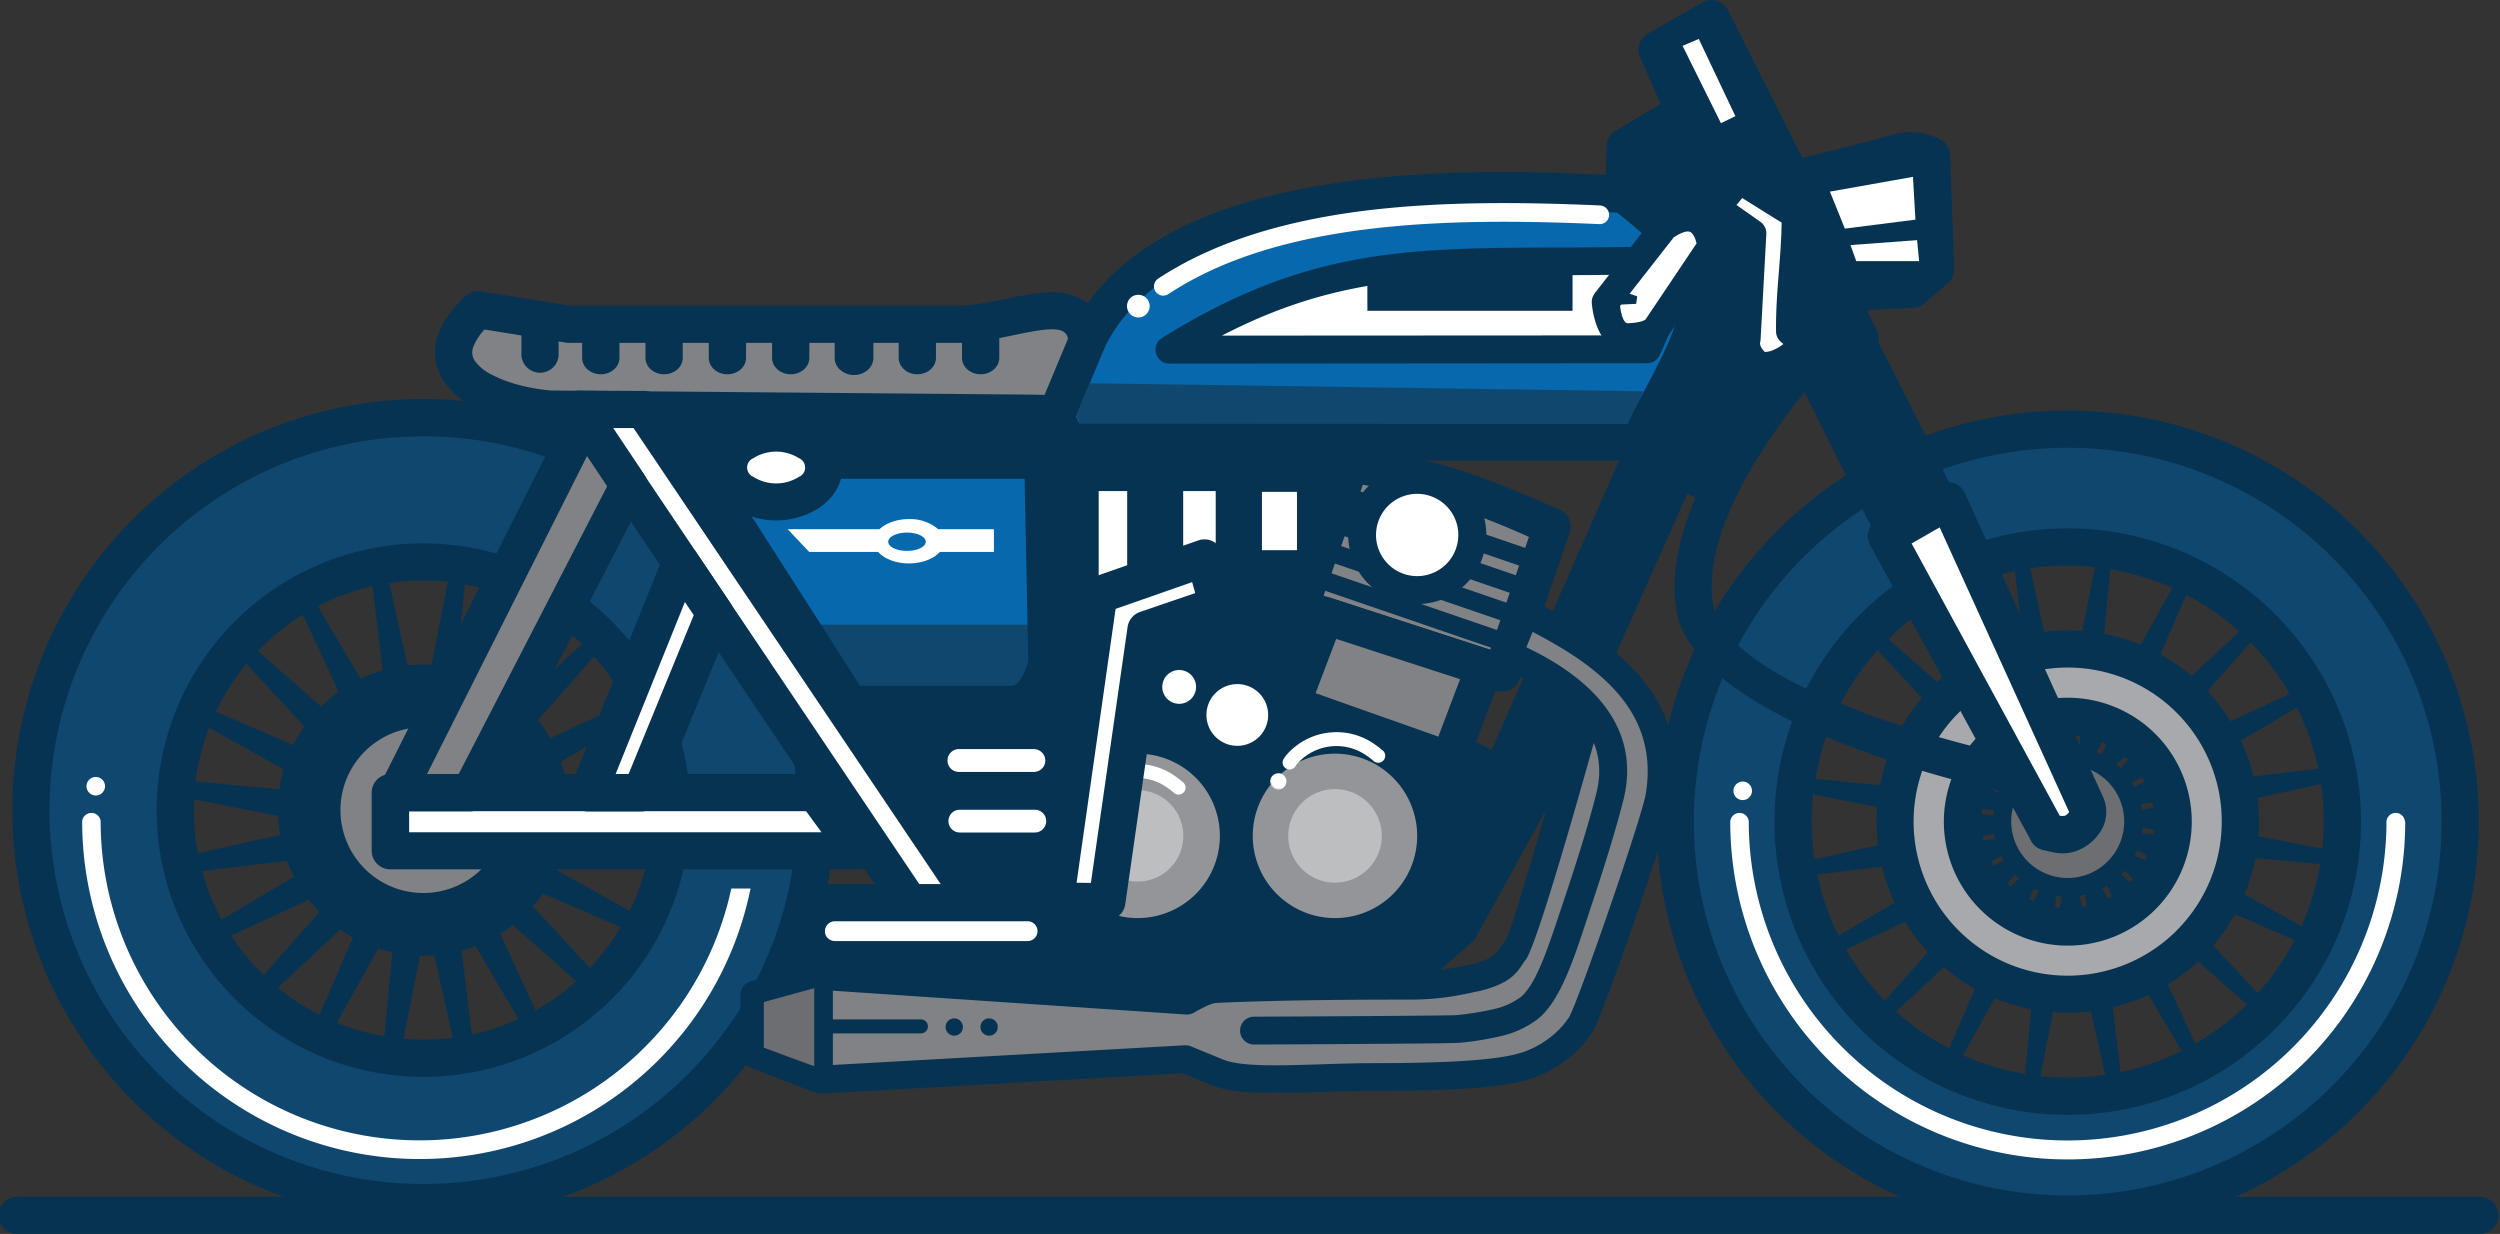 <svg id="Layer_1" data-name="Layer 1" xmlns="http://www.w3.org/2000/svg" viewBox="0 0 739.61 365.06"><rect x="0" y="0" width="739.61" height="365.06" fill="#333333" stroke="none"/><defs><style>.cls-1,.cls-2{fill:#073352;}.cls-1,.cls-10,.cls-11,.cls-12,.cls-3,.cls-4,.cls-5,.cls-6,.cls-8,.cls-9{fill-rule:evenodd;}.cls-3{fill:#10476e;}.cls-4{fill:#6d6e71;}.cls-5{fill:#a7a9ac;}.cls-6,.cls-7{fill:#fff;}.cls-8{fill:#fffcd5;}.cls-9{fill:#0768ad;}.cls-10{fill:#808285;}.cls-11{fill:#939598;}.cls-12{fill:#bcbec0;}</style></defs><title>48</title><path class="cls-1" d="M660.47,758.29l.26-14.07,17.52-10.46-8-18.25,16-9.24,24,47.59s25.6-6.24,31.2-7.94a13.11,13.11,0,0,1,10,1l1.22,33.57-6.95,5.95-7.77.25-14,.85,6.39,13.39-3.47,5.83s-5.79-1.41-7.95-.39-16.61-2.53-16.61-2.53l-74-17.27,32.09-28.25Z" transform="translate(-179.96 -700.78)"/><path class="cls-2" d="M655,755.75l.22-11.62a5.51,5.51,0,0,1,2.67-4.63h0l13.34-8-6.07-13.8a5.5,5.5,0,0,1,2.67-7.19l15.69-9a5.5,5.5,0,0,1,7.5,2c.05.08.09.17.14.26h0l22,43.68c7.55-1.85,22.85-5.65,26.66-6.81a19,19,0,0,1,14.44,1.54,5.48,5.48,0,0,1,2.63,4.73l1.21,33.33a5.5,5.5,0,0,1-1.92,4.38h0l-7,6a5.42,5.42,0,0,1-3.6,1.32l-7.41.24h0l-5.83.36,2.88,6a5.52,5.52,0,0,1-.4,5.43l-3.31,5.57a5.51,5.51,0,0,1-6,2.56h0a28.38,28.38,0,0,0-4.33-.77c-3.92,1.87-19.55-2-20.23-2.16v0l-74-17.27a5.51,5.51,0,0,1-2.39-9.5h0L655,755.75Zm11.15-8.38L666,758a5.45,5.45,0,0,1-1.86,4.46l-24.05,21.18,63.52,14.83v0h0s12.65,3,13,2.9c2-1,5.07-1,7.51-.69l0-.06L719,789.88h0a5.35,5.35,0,0,1-.53-2,5.5,5.5,0,0,1,5.17-5.82l14-.85h.15l5.83-.19,3.47-3-1-27.14a7.8,7.8,0,0,0-3,.32c-6.07,1.84-31.4,8-31.47,8a5.51,5.51,0,0,1-6.23-2.86L684,713.93l-6.73,3.88,6,13.73h0a5.5,5.5,0,0,1-2.21,6.94l-14.9,8.89Z" transform="translate(-179.96 -700.78)"/><path class="cls-2" d="M304.27,914.35l10-50.59a2.07,2.07,0,0,1,4.07.73l-4.86,51,25.11-45a2.06,2.06,0,0,1,3.65,1.91l-20.4,47,37.8-35.08a2.07,2.07,0,0,1,2.88,3l-33.92,38.42L375.35,904a2.06,2.06,0,0,1,1.91,3.65h0L333,933.76l51.19-6.16a2.07,2.07,0,0,1,.54,4.1l-50,11.13,50.59,10a2.06,2.06,0,0,1-.72,4.06l-51-4.86,45,25.11a2.06,2.06,0,0,1-1.91,3.65l-47-20.39,35.09,37.8a2.07,2.07,0,0,1-3,2.88l-38.42-33.93,21.68,46.79a2.06,2.06,0,0,1-3.65,1.92h0l-26.1-44.22,6.16,51.19a2.07,2.07,0,0,1-4.1.53l-11.13-50-10,50.6a2.07,2.07,0,0,1-4.07-.73l4.87-51-25.12,45a2.06,2.06,0,0,1-3.65-1.91l20.4-47L251,1003.39a2.07,2.07,0,0,1-2.88-3L282,962l-46.79,21.68a2.06,2.06,0,0,1-1.92-3.65h0l44.22-26.1-51.19,6.16a2.07,2.07,0,0,1-.53-4.1l50-11.13-50.59-10a2.06,2.06,0,0,1,.73-4.06l51,4.86L231.89,910.6a2.06,2.06,0,0,1,1.92-3.65l47,20.39-35.08-37.8a2.07,2.07,0,0,1,3-2.88l38.42,33.93L265.45,873.8a2.06,2.06,0,0,1,3.65-1.92h0l26.11,44.22-6.16-51.19a2.07,2.07,0,0,1,4.1-.53l11.12,50Zm6-9.05-3.84,19.5h0a2.06,2.06,0,0,1-4,.05l-4.28-19.21,2.38,19.75h0a2.06,2.06,0,0,1-3.83,1.29l-10-16.93,8.36,18h0a2.06,2.06,0,0,1-3.24,2.41l-14.77-13,13.54,14.59h0a2.06,2.06,0,0,1-2.32,3.3l-18.13-7.86,17.39,9.69a2.06,2.06,0,0,1-1.15,3.88l-19.59-1.87,19.5,3.84h0a2.07,2.07,0,0,1,.05,4L267.09,951l19.75-2.38h0a2.06,2.06,0,0,1,1.29,3.83l-16.93,10,18-8.35h0a2.06,2.06,0,0,1,2.41,3.24l-13.05,14.77,14.6-13.54h0a2.06,2.06,0,0,1,3.29,2.32L288.62,979l9.7-17.39a2.06,2.06,0,0,1,3.87,1.16l-1.86,19.59,3.83-19.5h0a2.06,2.06,0,0,1,4,0l4.28,19.21-2.37-19.75h0a2.06,2.06,0,0,1,3.83-1.29l10,16.93-8.35-18h0a2.06,2.06,0,0,1,3.24-2.41l14.77,13L320,956h0a2.06,2.06,0,0,1,2.32-3.3l18.12,7.86-17.39-9.69a2.06,2.06,0,0,1,1.16-3.87l19.59,1.86L324.35,945h0a2.06,2.06,0,0,1-.05-4l19.21-4.28L323.76,939h0a2.07,2.07,0,0,1-1.3-3.83l16.94-10-18,8.36h0a2.06,2.06,0,0,1-2.41-3.24l13-14.77L317.41,929.1h0a2.06,2.06,0,0,1-3.3-2.32L322,908.66,312.28,926a2.06,2.06,0,0,1-3.88-1.15l1.87-19.59Z" transform="translate(-179.96 -700.78)"/><path class="cls-1" d="M635.5,938l-21.43,39-17.28,15.4-83.41,8.44-47.57-8.47s-111.28-170.52-109-170.5l135.83,1.24,3.12,8.37h80.74l3,6.39,39.27,44.65-11.55,28.8,1.47,14.35L635.5,938Z" transform="translate(-179.96 -700.78)"/><path class="cls-2" d="M637.91,939.32l-21.42,39a2.84,2.84,0,0,1-.58.74h0l-17.29,15.39a2.76,2.76,0,0,1-1.71.7l-83.26,8.42a2.34,2.34,0,0,1-.75,0h0l-47.56-8.46a2.75,2.75,0,0,1-1.93-1.37c-2.78-4.26-63.33-97.17-92-145.67,28.4,43.07,88.95,131.44,96.05,141.81l46.07,8.2,82.12-8.31,16.27-14.5,19.77-36-24-11A2.76,2.76,0,0,1,606,926l-1.45-14.25a2.79,2.79,0,0,1,.17-1.39l10.91-27.22-38.15-43.39h0a2.9,2.9,0,0,1-.42-.65l-2.25-4.79h-79a2.75,2.75,0,0,1-2.57-1.79l-2.46-6.6-132.42-1.21a35.36,35.36,0,0,1-1.49-3.52l0,3.51c-.65,0,5.21,9.27,14.55,23.43-6-10.16-10.63-18.37-13-23.42h-1.52l0-3.51c-.44-1.3-.46-2,0-2l135.83,1.23a2.76,2.76,0,0,1,2.56,1.81l2.44,6.55h78.84a2.77,2.77,0,0,1,2.6,1.82l2.71,5.78,39,44.38a2.77,2.77,0,0,1,.43,3l-11.23,28,1.23,12.11,25.34,11.64a2.75,2.75,0,0,1,1.36,3.64l-.09.18Z" transform="translate(-179.96 -700.78)"/><path class="cls-1" d="M664.36,831.51l-41.75,94.81-11.89-5.91-2,5.29L635.5,938l57.64-129.16,6.2,8.27,14.22-7.06,3.22-2.68-18.41-37.58-8.3-5.89-9.7,7.61-2.82,4.06,5.28,11.75a24.57,24.57,0,0,1-.92,7.44c-1.12,3.88-17.55,36.75-17.55,36.75Z" transform="translate(-179.96 -700.78)"/><path class="cls-2" d="M666.88,832.62l-41.75,94.81a2.75,2.75,0,0,1-2.47,1.65l11.46,5.26,56.51-126.62a2.76,2.76,0,0,1,3.63-1.39,2.67,2.67,0,0,1,1.14.95l4.77,6.35,11.9-5.91,1.3-1.08-17.16-35-6.06-4.3-7.74,6.07-1.71,2.46,4.64,10.34a2.87,2.87,0,0,1,.24,1h0a27.43,27.43,0,0,1-1,8.35c-1.17,4-16.64,35-17.67,37.09Zm-45.63,90,40.59-92.17h0l0-.11c.05-.09,16.34-32.7,17.38-36.3a21.57,21.57,0,0,0,.83-6l-5-11.07a2.75,2.75,0,0,1,.17-2.88l2.82-4.06h0a2.94,2.94,0,0,1,.57-.6l9.59-7.52a2.76,2.76,0,0,1,3.4-.16l8.29,5.89h0a2.85,2.85,0,0,1,.88,1l18.39,37.55a2.76,2.76,0,0,1-.69,3.36l-3.09,2.56a2.45,2.45,0,0,1-.67.47l-14.22,7.06h0a2.76,2.76,0,0,1-3.41-.82l-3.4-4.53L638,939.12h0v0a2.76,2.76,0,0,1-3.65,1.36L607.7,928.26a2.76,2.76,0,0,1-1.55-3.53l1.94-5.14a3,3,0,0,1,.17-.41,2.75,2.75,0,0,1,3.69-1.24l9.3,4.63Zm-7.74,2.3-1.29-.64,0,0,1.31.6Z" transform="translate(-179.96 -700.78)"/><path class="cls-3" d="M791.69,827.74A116.11,116.11,0,1,1,675.58,943.85,116.12,116.12,0,0,1,791.69,827.74Zm0,34.87a81.24,81.24,0,1,1-81.25,81.24,81.24,81.24,0,0,1,81.25-81.24Z" transform="translate(-179.96 -700.78)"/><path class="cls-2" d="M791.69,822.23a121.61,121.61,0,1,1-86,35.62,121.25,121.25,0,0,1,86-35.62Zm78.2,43.42a110.6,110.6,0,1,0,32.39,78.2,110.25,110.25,0,0,0-32.39-78.2Zm-78.2-8.56a86.76,86.76,0,1,1-61.35,25.41,86.49,86.49,0,0,1,61.35-25.41Zm53.55,33.21a75.73,75.73,0,1,0,22.18,53.55,75.53,75.53,0,0,0-22.18-53.55Z" transform="translate(-179.96 -700.78)"/><path class="cls-2" d="M790.67,914.35l10-50.59a2.06,2.06,0,0,1,4.06.73l-4.86,51,25.11-45a2.06,2.06,0,0,1,3.65,1.91l-20.4,47L846,884.31a2.07,2.07,0,0,1,2.88,3L815,925.69,861.74,904a2.06,2.06,0,0,1,1.92,3.65h0l-44.22,26.1,51.19-6.16a2.07,2.07,0,0,1,.53,4.1l-50,11.13,50.6,10a2.06,2.06,0,0,1-.73,4.06l-51-4.86,45,25.11a2.06,2.06,0,0,1-1.91,3.65l-47-20.39,35.09,37.8a2.07,2.07,0,0,1-3,2.88l-38.42-33.93,21.68,46.79a2.06,2.06,0,0,1-3.65,1.92h0l-26.1-44.22,6.16,51.19a2.07,2.07,0,0,1-4.1.53l-11.13-50-10,50.6a2.06,2.06,0,0,1-4.06-.73l4.86-51-25.11,45a2.06,2.06,0,0,1-3.66-1.91l20.4-47-37.8,35.08a2.07,2.07,0,0,1-2.88-3L768.43,962l-46.79,21.68a2.06,2.06,0,0,1-1.92-3.65h0l44.22-26.1-51.19,6.16a2.07,2.07,0,0,1-.53-4.1l50-11.13-50.59-10a2.06,2.06,0,0,1,.73-4.06l51,4.86-45-25.11A2.06,2.06,0,0,1,720.2,907l47,20.39-35.08-37.8a2.07,2.07,0,0,1,3-2.88l38.42,33.93L751.84,873.8a2.07,2.07,0,0,1,3.66-1.92h0l26.1,44.22-6.16-51.19a2.07,2.07,0,0,1,4.1-.53l11.13,50Zm6-9.05-3.84,19.5h0a2.1,2.1,0,0,1-1.58,1.62,2.07,2.07,0,0,1-2.46-1.57l-4.28-19.21,2.38,19.75h0a2.06,2.06,0,0,1-3.83,1.29l-10-16.93,8.35,18h0a2.06,2.06,0,0,1-3.24,2.41l-14.77-13,13.54,14.59h0a2.06,2.06,0,0,1-2.32,3.3l-18.12-7.86,17.38,9.69a2.06,2.06,0,0,1-1.15,3.88l-19.59-1.87,19.5,3.84h0a2.1,2.1,0,0,1,1.62,1.58,2.07,2.07,0,0,1-1.57,2.46L753.48,951l19.75-2.38h0a2.06,2.06,0,0,1,1.29,3.83l-16.93,10,18-8.35h0a2.06,2.06,0,0,1,2.41,3.24l-13,14.77,14.6-13.54h0a2.06,2.06,0,0,1,3.3,2.32L775,979l9.69-17.39a2.06,2.06,0,0,1,3.87,1.16l-1.86,19.59,3.84-19.5h0a2.1,2.1,0,0,1,1.58-1.62,2.07,2.07,0,0,1,2.46,1.57l4.28,19.21-2.38-19.75h0a2.06,2.06,0,0,1,3.83-1.29l10,16.93-8.35-18h0a2.06,2.06,0,0,1,3.24-2.41l14.77,13L806.44,956h0a2.06,2.06,0,0,1,2.32-3.3l18.12,7.86-17.38-9.69a2.06,2.06,0,0,1,1.15-3.87l19.59,1.86L810.74,945h0a2.06,2.06,0,0,1,0-4l19.21-4.28L810.15,939h0a2.06,2.06,0,0,1-1.29-3.83l16.93-10-18,8.36h0a2.06,2.06,0,0,1-2.41-3.24l13-14.77L803.8,929.1h0a2.06,2.06,0,0,1-3.3-2.32l7.86-18.12L798.67,926a2.06,2.06,0,0,1-3.88-1.15l1.87-19.59Z" transform="translate(-179.96 -700.78)"/><path class="cls-3" d="M305.22,824.34a116.11,116.11,0,1,1-116.1,116.1,116.1,116.1,0,0,1,116.1-116.1Zm0,42.7a73.41,73.41,0,1,1-73.4,73.4,73.41,73.41,0,0,1,73.4-73.4Z" transform="translate(-179.96 -700.78)"/><path class="cls-2" d="M305.22,818.82a121.63,121.63,0,1,1-86,35.63,121.24,121.24,0,0,1,86-35.63Zm78.2,43.43a110.6,110.6,0,1,0,32.39,78.19,110.22,110.22,0,0,0-32.39-78.19Zm-78.2-.72a78.92,78.92,0,1,1-55.8,23.11,78.69,78.69,0,0,1,55.8-23.11Zm48,30.91a67.9,67.9,0,1,0,19.88,48,67.67,67.67,0,0,0-19.88-48Z" transform="translate(-179.96 -700.78)"/><path class="cls-4" d="M791.69,924.39a19.46,19.46,0,1,1-19.46,19.46,19.46,19.46,0,0,1,19.46-19.46Z" transform="translate(-179.96 -700.78)"/><path class="cls-2" d="M791.69,921.63A22.23,22.23,0,1,1,776,928.14a22.16,22.16,0,0,1,15.71-6.51ZM803.5,932a16.71,16.71,0,1,0,4.89,11.81A16.66,16.66,0,0,0,803.5,932Z" transform="translate(-179.96 -700.78)"/><path class="cls-5" d="M791.69,892.77a51.08,51.08,0,1,1-51.08,51.08,51.08,51.08,0,0,1,51.08-51.08Zm0,20a31.13,31.13,0,1,1-31.13,31.13,31.13,31.13,0,0,1,31.13-31.13Z" transform="translate(-179.96 -700.78)"/><path class="cls-2" d="M791.69,887.26a56.57,56.57,0,1,1-40,16.57,56.43,56.43,0,0,1,40-16.57Zm32.22,24.37a45.58,45.58,0,1,0,13.34,32.22,45.45,45.45,0,0,0-13.34-32.22Zm-32.22-4.43a36.67,36.67,0,1,1-25.91,10.74,36.49,36.49,0,0,1,25.91-10.74Zm18.11,18.54a25.59,25.59,0,1,0,7.51,18.11,25.51,25.51,0,0,0-7.51-18.11Z" transform="translate(-179.96 -700.78)"/><polygon class="cls-1" points="533.14 108.35 551.81 99.45 576.33 148.14 558.09 158.6 533.14 108.35 533.14 108.35"/><path class="cls-2" d="M711.92,806.64l18.66-8.9a2.77,2.77,0,0,1,3.68,1.3l0,.1,24.45,48.54a2.76,2.76,0,0,1-1.09,3.63h0l-18.24,10.46a2.75,2.75,0,0,1-3.76-1,2.43,2.43,0,0,1-.14-.28l-24.88-50.13a2.74,2.74,0,0,1,1.24-3.68l0,0Zm18.6-2.76-13.71,6.53,22.4,45.12,13.45-7.71-22.14-43.94Z" transform="translate(-179.96 -700.78)"/><path class="cls-6" d="M738.05,859.38l47.63,87.53c2.62.61,4.68,1.2,6.84.4,2.93-1.08,6.46-4.55,4.59-8.67l-40.82-89.72-18.24,10.46Z" transform="translate(-179.96 -700.78)"/><path class="cls-2" d="M745.45,861.48l43.85,80.6a3.12,3.12,0,0,0,1.33.06l.06,0,.08,0a2.93,2.93,0,0,0,1.28-1.05l.06-.07c0-.11,0,0,0,0h0l-38.31-84.21-8.33,4.77Zm35.4,88.06-47.43-87.18a2.07,2.07,0,0,1-.15-.25,5.5,5.5,0,0,1,2-7.51l18-10.35a5.19,5.19,0,0,1,.66-.35,5.51,5.51,0,0,1,7.3,2.73l40.82,89.73h0a7.91,7.91,0,0,1,.34.8,10.68,10.68,0,0,1-1.13,9.81,14.34,14.34,0,0,1-6,5.14,5.08,5.08,0,0,1-.47.2l-.4.17c-3.53,1.3-6.16.69-9.38-.07l-.62-.14v0a5.46,5.46,0,0,1-3.58-2.72Z" transform="translate(-179.96 -700.78)"/><path class="cls-7" d="M891.53,943.85v.2a99.84,99.84,0,0,1-199.68-.2h0a2.74,2.74,0,0,1,5.47,0h0a94.33,94.33,0,0,0,188.66,0h0a2.74,2.74,0,0,1,5.47,0Zm-196-6.37a2.74,2.74,0,1,0-2.74-2.74,2.73,2.73,0,0,0,2.74,2.74Z" transform="translate(-179.96 -700.78)"/><path class="cls-8" d="M681.17,759.51a8.4,8.4,0,1,1-8.88,8.39,8.65,8.65,0,0,1,8.88-8.39Z" transform="translate(-179.96 -700.78)"/><path class="cls-2" d="M681.17,756.75a11.87,11.87,0,0,1,8.16,3.21,10.8,10.8,0,0,1,0,15.88,12,12,0,0,1-16.32,0A10.82,10.82,0,0,1,673,760a11.87,11.87,0,0,1,8.16-3.21Zm4.39,7.22a6.52,6.52,0,0,0-8.78,0,5.33,5.33,0,0,0,0,7.86,6.49,6.49,0,0,0,8.78,0,5.33,5.33,0,0,0,0-7.86Z" transform="translate(-179.96 -700.78)"/><path class="cls-6" d="M687.7,762.22l6.84-8.3,16.61,10.35c.14,11.57-1.79,22.89-1.65,34.46,0,0,2.74,2.19,2.55,4.5s-9.3,8.15-12.83,4.69-2.55-6.88-2.55-6.88l1.7-31.25-10.67-7.57Z" transform="translate(-179.96 -700.78)"/><path class="cls-2" d="M684.64,759.46l6.72-8.16a4.12,4.12,0,0,1,5.36-.88h0l16.61,10.36a4.11,4.11,0,0,1,1.95,3.73c.06,6-.39,11.65-.83,17.31-.4,5.12-.8,10.24-.83,15.2a9.2,9.2,0,0,1,2.55,6.55,7.05,7.05,0,0,1-2.22,4.25,19.88,19.88,0,0,1-5.37,3.7,14.67,14.67,0,0,1-7.18,1.58,7.94,7.94,0,0,1-5.07-2.23,11.84,11.84,0,0,1-3.77-10.24l1.57-28.78-8.82-6.26a4.13,4.13,0,0,1-1-5.75l.3-.37Zm10.78-.13-1.72,2.09,7,4.94a4.16,4.16,0,0,1,1.82,3.64l-1.7,31.25h0a3.85,3.85,0,0,1-.15.89s-.3,1.05,1.4,2.77v0s0,0,0,0a6.73,6.73,0,0,0,3-.81,11.85,11.85,0,0,0,2.48-1.54l-.72-.63h0a4.07,4.07,0,0,1-1.44-3.08c-.07-6.09.38-11.84.83-17.59.38-4.92.77-9.84.82-14.62l-11.61-7.24ZM702.11,805c.08.08,0-.05-.06-.1v0l.07.06Z" transform="translate(-179.96 -700.78)"/><path class="cls-9" d="M660.47,758.29C616,755.87,524.11,753,501.4,802.08c-9,19.46-9,22.38-9,22.38l3.41,7H664.36s9.24-16.3,13.38-25.3c11.52-25.06,2.55-31.81-17.27-47.92Z" transform="translate(-179.96 -700.78)"/><path class="cls-2" d="M658.4,763.69c-22-1.17-54.74-2.29-84.74,2.59-29.77,4.85-56.85,15.58-67.27,38.1-6,13-7.77,17.67-8.27,19.27l1.13,2.34H661.16c2.79-5,8.57-15.5,11.58-22.06,9.47-20.61,2.21-26.79-14.34-40.24Zm-86.51-8.26c31.92-5.2,66.39-3.85,88.86-2.63h0a5.47,5.47,0,0,1,3.19,1.23l.9.73c21.48,17.45,31,25.19,17.9,53.74C679,816.75,671,831,669.41,833.73a5.5,5.5,0,0,1-5,3.29H495.8a5.51,5.51,0,0,1-5-3.11l-3.23-6.7a5.42,5.42,0,0,1-.73-2.74s0-4.11,9.51-24.69c12.31-26.6,42.53-39,75.5-44.34Z" transform="translate(-179.96 -700.78)"/><path class="cls-10" d="M321.4,792.35c-19.24,18.28,4,28,21.16,29.43L484.37,823l8.31.14,8.72-21.06a8.45,8.45,0,0,0-6.39-8.94c-7.17-2.07-20.8,3.53-31.38,3.53H348.22l-26.82-4.32Z" transform="translate(-179.96 -700.78)"/><path class="cls-2" d="M323.34,798.23a16,16,0,0,0-3.28,5,4.55,4.55,0,0,0,.22,4.08,13,13,0,0,0,5.16,4.31c4.92,2.63,11.61,4.19,17.57,4.69h.05l141.35,1.21h0l4.58.08L495.91,801a3,3,0,0,0-2.41-2.54c-2.71-.78-8.13.33-13.86,1.52-5.32,1.1-10.88,2.24-16,2.24H348.22a5.24,5.24,0,0,1-1.32-.16l-23.56-3.79Zm-13.63,1.19c1.29-3.48,3.82-7.18,7.9-11h0a5.48,5.48,0,0,1,4.65-1.45l26.29,4.23H463.63c4.18,0,9.1-1,13.82-2,7.07-1.45,13.74-2.83,19.07-1.3,11.67,3.36,10.35,14.79,10.35,14.82h0a5.73,5.73,0,0,1-.38,1.49l-8.71,21.06h0a5.52,5.52,0,0,1-5.17,3.41l-8.32-.15h0L343,827.28a6.17,6.17,0,0,1-.86,0c-7.21-.61-15.49-2.59-21.84-6a23.78,23.78,0,0,1-9.47-8.4,15.06,15.06,0,0,1-1.09-13.48Z" transform="translate(-179.96 -700.78)"/><path class="cls-9" d="M390.06,836.93v7.66l41.34,64.58h49.65c5-1.88,7.53-7.41,8.61-12.28l-1.22-60Z" transform="translate(-179.96 -700.78)"/><path class="cls-3" d="M419.54,890.63l11.86,18.54h49.65c5-1.88,7.53-7.41,8.61-12.28l-.23-11.3H419.54v5Z" transform="translate(-179.96 -700.78)"/><path class="cls-2" d="M395.57,842.42V843l38.84,60.66h45.45a6.8,6.8,0,0,0,2-1.95,16.54,16.54,0,0,0,2.31-5.39l-1.09-53.89Zm-11,2.17v-7.66h0a5.5,5.5,0,0,1,5.5-5.5h98.28a5.5,5.5,0,0,1,5.6,5.39l1.21,60a5.19,5.19,0,0,1-.13,1.29,28,28,0,0,1-4.17,9.92,17.11,17.11,0,0,1-7.39,6.14,5.57,5.57,0,0,1-2.41.55H431.4a5.49,5.49,0,0,1-4.63-2.53l-41.16-64.29a5.49,5.49,0,0,1-1.07-3.26Z" transform="translate(-179.96 -700.78)"/><polygon class="cls-6" points="367.83 168.32 389.22 168.32 389.22 140.03 367.83 140.03 367.83 168.32 367.83 168.32"/><path class="cls-2" d="M547.79,835.29h21.39a5.52,5.52,0,0,1,5.52,5.52v28.28a5.52,5.52,0,0,1-5.52,5.52H547.79a5.52,5.52,0,0,1-5.52-5.52V840.81a5.52,5.52,0,0,1,5.52-5.52Zm15.88,11H553.3v17.26h10.37V846.32Z" transform="translate(-179.96 -700.78)"/><path class="cls-10" d="M579.54,837.9l-15.08,42.56,59.83,19.46,14.84-43.3c-24.58-10.85-33.18-13.78-59.59-18.72Z" transform="translate(-179.96 -700.78)"/><path class="cls-2" d="M583.15,844.19,571.53,877l49.31,16,11.44-33.38a244.44,244.44,0,0,0-23.92-9.35,217.61,217.61,0,0,0-25.21-6.09Zm-23.88,34.44,15.08-42.57h0a5.5,5.5,0,0,1,6.2-3.57c13.37,2.5,22.3,4.51,31.13,7.32s17.3,6.31,29.67,11.77h0a5.5,5.5,0,0,1,3,6.81l-14.83,43.3h0a5.51,5.51,0,0,1-6.92,3.47l-59.76-19.44-.2-.07a5.49,5.49,0,0,1-3.36-7Zm3.56,7.09-.08,0,.08,0Z" transform="translate(-179.96 -700.78)"/><polygon class="cls-10" points="392.03 182.13 382.07 208.38 428.77 224.92 439.14 197.45 392.03 182.13 392.03 182.13"/><path class="cls-2" d="M575.27,889.77l-6.1,16.08,36.31,12.86,6.43-17-36.64-11.91Zm-18.39,17.45,9.91-26.11a5.51,5.51,0,0,1,6.9-3.44L620.8,893h0l.24.08a5.51,5.51,0,0,1,3.21,7.09l-10.31,27.3,0,.06a5.51,5.51,0,0,1-7,3.36l-46.7-16.54h0l-.1,0a5.49,5.49,0,0,1-3.21-7.09Z" transform="translate(-179.96 -700.78)"/><path class="cls-2" d="M566.86,873.79a2.75,2.75,0,1,1,1.77-5.21L628,888.94a2.75,2.75,0,1,1-1.76,5.22l-59.42-20.37Z" transform="translate(-179.96 -700.78)"/><path class="cls-2" d="M569.72,865.73a2.75,2.75,0,1,1,1.76-5.21l59.42,20.36a2.75,2.75,0,1,1-1.77,5.21l-59.41-20.36Z" transform="translate(-179.96 -700.78)"/><path class="cls-2" d="M572.57,857.67a2.76,2.76,0,0,1,1.77-5.22l59.42,20.36A2.76,2.76,0,0,1,632,878l-59.42-20.36Z" transform="translate(-179.96 -700.78)"/><path class="cls-2" d="M575.43,849.6a2.75,2.75,0,1,1,1.77-5.21l59.42,20.36a2.76,2.76,0,0,1-1.77,5.22L575.43,849.6Z" transform="translate(-179.96 -700.78)"/><path class="cls-6" d="M599.23,842.75a16.3,16.3,0,1,1-16.29,16.3,16.3,16.3,0,0,1,16.29-16.3Z" transform="translate(-179.96 -700.78)"/><path class="cls-2" d="M599.23,838.62a20.43,20.43,0,1,1-14.44,6,20.37,20.37,0,0,1,14.44-6Zm8.6,11.83a12.17,12.17,0,1,0,3.56,8.6,12.12,12.12,0,0,0-3.56-8.6Z" transform="translate(-179.96 -700.78)"/><path class="cls-11" d="M516.53,923.75a24.32,24.32,0,1,1-24.32,24.32,24.32,24.32,0,0,1,24.32-24.32Z" transform="translate(-179.96 -700.78)"/><path class="cls-11" d="M574.91,923.75a24.32,24.32,0,1,1-24.33,24.32,24.32,24.32,0,0,1,24.33-24.32Z" transform="translate(-179.96 -700.78)"/><path class="cls-10" d="M649.82,911.08s-18.55,67.73-21.65,71c-2.14,2.28-2.08,5.69-12.16,8a80.32,80.32,0,0,1-19.22,2.32c-28.71-.12-54.24.76-57.4,1s-8.27,3.41-8.27,3.41l-107.52-7.3-20.43,5.59v17.52l19.46,7.54,108-6.08,9.48,3.89c8.51,3.49,27.71,1.42,45.85,1.4,18.5,0,36.59-.53,45.29-3.29a31,31,0,0,0,16.37-12.22c2.87-4.65,21.9-59.6,23.24-67.33,5.16-29.8-19.62-44.64-39.64-54.59l-5,12.41s13.5,7,17.21,10.33,6.42,6.37,6.42,6.37Z" transform="translate(-179.96 -700.78)"/><path class="cls-2" d="M653.8,912.18c-.06.2-18.79,68.67-22.63,72.77l-.1.1c-.17.22-.41.57-.65.94-1.8,2.72-3.95,6-13.49,8.14l-.16,0c-2.34.53-5.11,1.13-8.33,1.59a80,80,0,0,1-11.67.79c-11,0-21.66.06-30.7.21-14.12.25-24.41.64-26.38.79s-6.46,2.83-6.47,2.84a4.18,4.18,0,0,1-2.38.57h0L424,993.71l-16.68,4.56v11.56l16,6.19,107.12-6a4.34,4.34,0,0,1,2,.38l9.31,3.82c5.33,2.19,16.63,1.82,29,1.43,4.95-.16,10.07-.33,15.24-.34,9.11,0,18.15-.14,26.08-.61,7.59-.46,14-1.22,18-2.5a27,27,0,0,0,8-4.14,24.76,24.76,0,0,0,6.06-6.3c1.29-2.1,6.74-17,12-32.28,5.14-14.89,10-29.94,10.67-33.57,2.32-13.4-2.09-23.44-9.33-31.24-6.58-7.09-15.54-12.5-24.1-16.94l-1.94,4.79c4.4,2.38,11.93,6.59,14.76,9.18,3.82,3.48,6.74,6.7,6.74,6.71a4.09,4.09,0,0,1,.87,3.81Zm-28.64,67.11c2.11-2.25,16.86-55.41,20.07-67.06-1.08-1.12-2.69-2.72-4.61-4.47C637.53,905,626,899,624.48,898.14a4.12,4.12,0,0,1-2.12-5.31l5-12.41h0l.12-.27a4.13,4.13,0,0,1,5.53-1.88c10.36,5.14,22,11.58,30.46,20.74,8.87,9.55,14.27,21.84,11.43,38.25-.69,4-5.74,19.57-11,34.86-5.42,15.73-11.18,31.33-12.78,33.94a33.47,33.47,0,0,1-8.13,8.59,35.67,35.67,0,0,1-10.5,5.4c-4.69,1.49-11.72,2.35-20,2.85-7.92.47-17.18.6-26.57.61-4.9,0-10,.18-15,.34-13.33.42-25.47.82-32.44-2l-8.61-3.53-107.08,6h0a4,4,0,0,1-1.71-.27L402,1016.61a4.14,4.14,0,0,1-3-4V995.13h0a4.11,4.11,0,0,1,3-4l20.14-5.52a4.1,4.1,0,0,1,1.65-.22l106.25,7.21c1.9-1.06,5.86-3.08,9-3.32,1.91-.15,12.32-.53,26.86-.79,9-.16,19.71-.26,30.86-.21a71.75,71.75,0,0,0,10.48-.73c3-.43,5.52-1,7.65-1.45l.16,0c6.32-1.45,7.48-3.19,8.45-4.66a15,15,0,0,1,1.38-1.86c.08-.09.15-.19.24-.28Z" transform="translate(-179.96 -700.78)"/><path class="cls-2" d="M624.56,898.17a4.12,4.12,0,0,1,3.26-7.57c9.44,4.08,18.8,9.63,25.2,17,6.77,7.85,10.24,17.63,7.24,29.7-1.12,4.5-2.6,9.65-4.26,15.09s-3.43,10.89-5.27,16.41c-.91,2.72-.22.7-1.28,3.93-4.07,12.36-8,24.14-14.39,29.4a28.47,28.47,0,0,1-11.26,5.22,90.46,90.46,0,0,1-12.08,1.94c-2.3.26-60.61.51-60.77.51a4.12,4.12,0,0,1,0-8.24c.16,0,57.79-.25,59.87-.47a85,85,0,0,0,11-1.76,20.68,20.68,0,0,0,8.06-3.6c4.53-3.7,8-14.38,11.73-25.59.21-.62-.46,1.41,1.32-3.93s3.59-10.92,5.21-16.21,3-10.15,4.12-14.68c2.26-9.06-.36-16.41-5.46-22.32-5.48-6.35-13.78-11.23-22.22-14.87Z" transform="translate(-179.96 -700.78)"/><path class="cls-6" d="M665.33,777.87c-58.44,1.15-90.62-4-139.42,26.35l141.32-.12s6.7-13.7,5.35-17.75-7.25-8.48-7.25-8.48Z" transform="translate(-179.96 -700.78)"/><path class="cls-2" d="M663.92,782c-8.15.14-15.84.17-23.14.2-38.26.15-65.4.25-99.32,17.87L664.61,800c1.68-3.64,4.66-10.54,4.06-12.34-.66-2-3.26-4.39-4.75-5.62Zm-23.14-8c7.6,0,15.65-.06,24.34-.23a4.12,4.12,0,0,1,2.67.8s7,5.22,8.7,10.5c1.87,5.64-5.54,20.84-5.56,20.88h0a4.11,4.11,0,0,1-3.69,2.29l-141,.12a4.12,4.12,0,0,1-2.46-7.62c42.49-26.46,72.47-26.57,117-26.74Z" transform="translate(-179.96 -700.78)"/><path class="cls-6" d="M672.29,767.9,655,790.07s.67,10.67,6.75,10.43,8.22-2.53,8.22-2.53l16.32-24.32s-.82-6.36-4.59-8.06-9.37,2.31-9.37,2.31Z" transform="translate(-179.96 -700.78)"/><path class="cls-2" d="M675.13,771l-15.89,20.31c.27,2,.91,5.15,2.31,5.1,3.51-.14,4.82-.81,5.2-1.08l15.13-22.54c-.3-1.24-.89-2.94-1.92-3.4-1.28-.58-3.83.95-4.83,1.61Zm-23.41,16.56,17.15-21.94a4.07,4.07,0,0,1,1-1s7.55-5.41,13.48-2.73,7,11.31,7,11.33h0a4.12,4.12,0,0,1-.67,2.78l-16.32,24.33h0a3.56,3.56,0,0,1-.39.48s-3.31,3.56-11.09,3.87c-10.14.4-11-14.22-11-14.26h0a4.09,4.09,0,0,1,.87-2.83Z" transform="translate(-179.96 -700.78)"/><polygon class="cls-6" points="174.83 126.91 272.12 271.63 292.07 272.12 190.39 121.17 171.18 121.08 174.83 126.91 174.83 126.91"/><path class="cls-2" d="M361.22,827.4,455.06,967l6.45.16L367.4,827.43l-6.18,0Zm86.29,148.07L350.4,831c-.1-.14-.2-.27-.29-.42l-3.65-5.84h0a5.5,5.5,0,0,1,4.69-8.4l18.8.1a5.48,5.48,0,0,1,5,2.41l101.68,151h0a5.43,5.43,0,0,1,.94,3.2,5.5,5.5,0,0,1-5.62,5.37l-19.8-.49a5.48,5.48,0,0,1-4.59-2.44Z" transform="translate(-179.96 -700.78)"/><path class="cls-1" d="M305.22,900.12a40.33,40.33,0,1,1-40.32,40.32,40.33,40.33,0,0,1,40.32-40.32Z" transform="translate(-179.96 -700.78)"/><path class="cls-2" d="M305.22,897.36A43.09,43.09,0,1,1,274.76,910a43,43,0,0,1,30.46-12.62Zm26.57,16.52a37.58,37.58,0,1,0,11,26.56,37.45,37.45,0,0,0-11-26.56Z" transform="translate(-179.96 -700.78)"/><path class="cls-10" d="M305.22,913.19A27.26,27.26,0,1,1,278,940.44a27.25,27.25,0,0,1,27.25-27.25Z" transform="translate(-179.96 -700.78)"/><path class="cls-2" d="M305.22,910.43A30,30,0,1,1,284,919.22a29.94,29.94,0,0,1,21.22-8.79Zm17.33,12.69a24.52,24.52,0,1,0,7.17,17.32,24.45,24.45,0,0,0-7.17-17.32Z" transform="translate(-179.96 -700.78)"/><polygon class="cls-6" points="115.48 234.51 241.26 234.51 253.85 251.69 115.48 251.69 115.48 234.51 115.48 234.51"/><path class="cls-2" d="M295.44,929.77H421.22a5.52,5.52,0,0,1,4.66,2.57l12.37,16.87a5.52,5.52,0,0,1-1.19,7.7,5.46,5.46,0,0,1-3.25,1.06H295.44a5.52,5.52,0,0,1-5.52-5.51V935.29a5.52,5.52,0,0,1,5.52-5.52Zm123,11H301V947h122l-4.5-6.14Z" transform="translate(-179.96 -700.78)"/><path class="cls-6" d="M426.92,967.85H484a8.46,8.46,0,0,1,8.44,8.44h0a8.46,8.46,0,0,1-8.44,8.43H426.92a8.46,8.46,0,0,1-8.44-8.43h0a8.46,8.46,0,0,1,8.44-8.44Z" transform="translate(-179.96 -700.78)"/><path class="cls-2" d="M426.92,962.33H484a13.93,13.93,0,0,1,9.86,23.79h0v0a14,14,0,0,1-9.86,4.09H426.92a14,14,0,0,1-9.86-4.09l-.34-.38a13.95,13.95,0,0,1,10.2-23.44Zm57.07,11H426.92a3,3,0,0,0-2.92,2.93,3,3,0,0,0,.69,1.9l.17.15a2.88,2.88,0,0,0,2.06.87H484a2.88,2.88,0,0,0,2.06-.87v0a3,3,0,0,0,.85-2.07,3,3,0,0,0-2.92-2.93Z" transform="translate(-179.96 -700.78)"/><path class="cls-6" d="M409.58,828.84c7.79,0,14.1,4.58,14.1,10.22s-6.31,10.22-14.1,10.22-14.11-4.57-14.11-10.22,6.32-10.22,14.11-10.22Z" transform="translate(-179.96 -700.78)"/><path class="cls-2" d="M409.58,823.33a22.65,22.65,0,0,1,13.2,4c4,2.87,6.42,7,6.42,11.68s-2.45,8.82-6.42,11.69a23.55,23.55,0,0,1-26.41,0c-4-2.87-6.42-7-6.42-11.69s2.46-8.81,6.42-11.68a22.68,22.68,0,0,1,13.21-4Zm6.74,13a12.7,12.7,0,0,0-13.49,0,3,3,0,0,0,0,5.53,12.7,12.7,0,0,0,13.49,0,3,3,0,0,0,0-5.53Z" transform="translate(-179.96 -700.78)"/><path class="cls-7" d="M402,963.65a99.86,99.86,0,0,1-197.73-19.8h0a2.74,2.74,0,0,1,5.47,0h0a94.34,94.34,0,0,0,186.57,19.8ZM208.29,936.12a2.74,2.74,0,1,0-2.74-2.73,2.74,2.74,0,0,0,2.74,2.73Z" transform="translate(-179.96 -700.78)"/><polygon class="cls-6" points="344.48 186.24 365.13 186.24 365.13 139.79 344.48 139.79 344.48 186.24 344.48 186.24"/><path class="cls-2" d="M524.43,835.05h20.66a5.51,5.51,0,0,1,5.51,5.51V887a5.52,5.52,0,0,1-5.51,5.52H524.43a5.52,5.52,0,0,1-5.51-5.52V840.56a5.51,5.51,0,0,1,5.51-5.51Zm15.14,11H530v35.43h9.62V846.08Z" transform="translate(-179.96 -700.78)"/><polygon class="cls-6" points="319.54 186.24 339 186.24 339 139.79 319.54 139.79 319.54 186.24 319.54 186.24"/><path class="cls-2" d="M499.5,835.05H519a5.52,5.52,0,0,1,5.52,5.51V887a5.52,5.52,0,0,1-5.52,5.52H499.5A5.52,5.52,0,0,1,494,887V840.56a5.51,5.51,0,0,1,5.51-5.51Zm14,11H505v35.43h8.43V846.08Z" transform="translate(-179.96 -700.78)"/><path class="cls-12" d="M516.53,934.55A13.52,13.52,0,1,1,503,948.07a13.52,13.52,0,0,1,13.52-13.52Z" transform="translate(-179.96 -700.78)"/><path class="cls-7" d="M530,932.25a2.06,2.06,0,0,1-2.73,3.09,18.85,18.85,0,0,0-2-1.54,15.47,15.47,0,0,0-20.35,2.07c-.27.32-.54.65-.78,1a2.05,2.05,0,0,1-2.86.55,2.07,2.07,0,0,1-.55-2.87,13.67,13.67,0,0,1,1.11-1.41,19.6,19.6,0,0,1,25.76-2.75,24.13,24.13,0,0,1,2.38,1.86Z" transform="translate(-179.96 -700.78)"/><path class="cls-7" d="M499,939a2.36,2.36,0,0,1,1.69.71h0a2.39,2.39,0,0,1,0,3.39h0a2.39,2.39,0,0,1-1.69.7,2.43,2.43,0,0,1-1.7-.7h0a2.39,2.39,0,0,1,0-3.38h0A2.39,2.39,0,0,1,499,939Zm1.4,1a2,2,0,0,0-2.8,0,2,2,0,1,0,2.8,2.8,2,2,0,0,0,0-2.8Z" transform="translate(-179.96 -700.78)"/><polygon class="cls-6" points="356.4 165.1 360.3 178.97 339 186.24 327.46 266.78 312.13 266.53 325.02 176.05 356.4 165.1 356.4 165.1"/><path class="cls-2" d="M541.66,864.39l3.9,13.87A5.51,5.51,0,0,1,542,885h0l-18.09,6.18-11.06,77.19A5.5,5.5,0,0,1,507,973l-15-.24a5.48,5.48,0,0,1-5.41-5.57,5.09,5.09,0,0,1,0-.69h0l12.89-90.49a5.51,5.51,0,0,1,3.92-4.51l31.1-10.85a5.51,5.51,0,0,1,7,3.38c0,.11.07.22.1.33Zm-8.11,11.83-.9-3.22L510,880.92l-11.54,81,4.23.07,10.86-75.73h0a5.51,5.51,0,0,1,3.69-4.44l16.35-5.59Z" transform="translate(-179.96 -700.78)"/><path class="cls-6" d="M546,903.17a9.13,9.13,0,1,1-9.12,9.12,9.12,9.12,0,0,1,9.12-9.12Z" transform="translate(-179.96 -700.78)"/><path class="cls-6" d="M528.81,899a5,5,0,1,1-5,5,5,5,0,0,1,5-5Z" transform="translate(-179.96 -700.78)"/><path class="cls-2" d="M185.48,1065.84a5.52,5.52,0,1,1,0-11H914.06a5.52,5.52,0,0,1,0,11Z" transform="translate(-179.96 -700.78)"/><polygon class="cls-6" points="201.4 166.43 173.98 234.51 189.64 234.51 211.44 181.38 201.4 166.43 201.4 166.43"/><path class="cls-2" d="M382.58,878.89l-20.49,50.88h3.83l19.28-47-2.62-3.9Zm-33.74,54.35,27.41-68.08h0a5.5,5.5,0,0,1,9.67-1l10,14.88a5.47,5.47,0,0,1,.56,5.21L374.86,937a5.51,5.51,0,0,1-5.26,3.85H353.94v0a5.48,5.48,0,0,1-5.1-7.55Z" transform="translate(-179.96 -700.78)"/><polygon class="cls-10" points="173 124 117.4 234.51 139.05 234.51 185.99 143.5 173 124 173 124"/><path class="cls-2" d="M353.63,835.7,306.3,929.77h9.36l43.92-85.13-5.95-8.94Zm-61.18,97.11L348,822.45a5.51,5.51,0,0,1,9.58-.71l13,19.5h0a5.52,5.52,0,0,1,.31,5.56l-46.77,90.66a5.51,5.51,0,0,1-5.07,3.35H297.36v0a5.51,5.51,0,0,1-4.91-8Z" transform="translate(-179.96 -700.78)"/><path class="cls-12" d="M574.91,934.23a13.84,13.84,0,1,1-13.84,13.84,13.84,13.84,0,0,1,13.84-13.84Z" transform="translate(-179.96 -700.78)"/><path class="cls-6" d="M413,857.35h27.14c1.86-1.78,5.06-3,8.7-3a12.78,12.78,0,0,1,8.69,3H474v6.72H458c-1.77,2-5.19,3.39-9.12,3.39s-7.35-1.37-9.12-3.39h-20.4L413,857.35Zm35.29,1c3.06,0,5.55,1.21,5.55,2.71s-2.49,2.7-5.55,2.7-5.55-1.21-5.55-2.7,2.49-2.71,5.55-2.71Z" transform="translate(-179.96 -700.78)"/><path class="cls-7" d="M653.48,761.6a2.75,2.75,0,0,1-.24,5.49c-23.56-1.05-47.44-1.21-69.49,1.59-21.87,2.78-42,8.47-58.15,19.11a2.74,2.74,0,1,1-3-4.59c17-11.15,37.84-17.09,60.47-20,22.45-2.85,46.62-2.69,70.42-1.63Z" transform="translate(-179.96 -700.78)"/><path class="cls-6" d="M516.73,788a3.35,3.35,0,1,1-3.35,3.34,3.33,3.33,0,0,1,3.35-3.34Z" transform="translate(-179.96 -700.78)"/><polygon class="cls-4" points="243.64 288.76 243.64 319.41 223.21 311.87 223.21 294.35 243.64 288.76 243.64 288.76"/><path class="cls-2" d="M426.36,989.54v30.65a2.75,2.75,0,0,1-2.76,2.75,2.79,2.79,0,0,1-1.09-.22l-20.29-7.49a2.75,2.75,0,0,1-1.8-2.58h0V995.13a2.76,2.76,0,0,1,2.28-2.71l20.19-5.53a2.74,2.74,0,0,1,3.37,1.93,2.55,2.55,0,0,1,.1.72Zm-5.52,26.69V993.14l-14.91,4.08v13.51l14.91,5.5Z" transform="translate(-179.96 -700.78)"/><path class="cls-2" d="M345.22,806a5.52,5.52,0,0,1-11,0V795.19a5.52,5.52,0,0,1,11,0V806Z" transform="translate(-179.96 -700.78)"/><path class="cls-2" d="M363.22,806.65c0,2.69-2.47,4.86-5.52,4.86s-5.52-2.17-5.52-4.86v-9.53c0-2.69,2.47-4.86,5.52-4.86s5.52,2.17,5.52,4.86v9.53Z" transform="translate(-179.96 -700.78)"/><path class="cls-2" d="M381.94,806.65c0,2.69-2.46,4.86-5.51,4.86s-5.52-2.17-5.52-4.86v-9.53c0-2.69,2.47-4.86,5.52-4.86s5.51,2.17,5.51,4.86v9.53Z" transform="translate(-179.96 -700.78)"/><path class="cls-2" d="M400.67,806.65c0,2.69-2.47,4.86-5.51,4.86s-5.52-2.17-5.52-4.86v-9.53c0-2.69,2.47-4.86,5.52-4.86s5.51,2.17,5.51,4.86v9.53Z" transform="translate(-179.96 -700.78)"/><path class="cls-2" d="M419.4,806.65c0,2.69-2.47,4.86-5.51,4.86s-5.52-2.17-5.52-4.86v-9.53c0-2.69,2.47-4.86,5.52-4.86s5.51,2.17,5.51,4.86v9.53Z" transform="translate(-179.96 -700.78)"/><path class="cls-2" d="M438.13,806.65c0,2.69-2.47,4.86-5.52,4.86s-5.51-2.17-5.51-4.86v-9.53c0-2.69,2.47-4.86,5.51-4.86s5.52,2.17,5.52,4.86v9.53Z" transform="translate(-179.96 -700.78)"/><path class="cls-2" d="M438.34,806.65a4.77,4.77,0,0,1-1.69,3.6,6.24,6.24,0,0,1-8.07,0,4.77,4.77,0,0,1-1.69-3.6v-9.53a4.77,4.77,0,0,1,1.69-3.6,6.27,6.27,0,0,1,8.07,0,4.77,4.77,0,0,1,1.69,3.6v9.53Zm-2,3.28a4.38,4.38,0,0,0,1.54-3.28v-9.53a4.38,4.38,0,0,0-1.54-3.28,5.86,5.86,0,0,0-7.53,0,4.38,4.38,0,0,0-1.54,3.28v9.53a4.38,4.38,0,0,0,1.54,3.28,5.86,5.86,0,0,0,7.53,0Z" transform="translate(-179.96 -700.78)"/><path class="cls-2" d="M456.86,806.65c0,2.69-2.47,4.86-5.51,4.86s-5.52-2.17-5.52-4.86v-9.53c0-2.69,2.47-4.86,5.52-4.86s5.51,2.17,5.51,4.86v9.53Z" transform="translate(-179.96 -700.78)"/><path class="cls-2" d="M475.59,806.65c0,2.69-2.47,4.86-5.52,4.86s-5.51-2.17-5.51-4.86v-9.53c0-2.69,2.47-4.86,5.51-4.86s5.52,2.17,5.52,4.86v9.53Z" transform="translate(-179.96 -700.78)"/><polygon class="cls-6" points="541.37 56.69 545.79 67.63 566.67 64.98 565.94 52.32 541.37 56.69 541.37 56.69"/><polygon class="cls-6" points="547.46 72.5 567.16 71.05 567.76 77.25 549.16 77.25 547.46 72.5 547.46 72.5"/><polygon class="cls-6" points="497.78 13.56 509.13 36.44 513.4 34.36 502.57 11.52 497.78 13.56 497.78 13.56"/><path class="cls-7" d="M589.07,922.83a2.06,2.06,0,0,1-2.73,3.09,19.84,19.84,0,0,0-2-1.54A15.48,15.48,0,0,0,564,926.45a10.73,10.73,0,0,0-.78,1,2.06,2.06,0,1,1-3.4-2.32,12.3,12.3,0,0,1,1.1-1.41A19.6,19.6,0,0,1,586.69,921a24.13,24.13,0,0,1,2.38,1.86Zm-30.92,6.71a2.36,2.36,0,0,1,1.69.71h0a2.41,2.41,0,0,1,0,3.39h0a2.39,2.39,0,0,1-3.38,0h0a2.39,2.39,0,0,1,0-3.38h0a2.39,2.39,0,0,1,1.69-.7Zm1.4,1a2,2,0,0,0-2.8,0,2,2,0,1,0,2.8,2.8,2,2,0,0,0,0-2.8Z" transform="translate(-179.96 -700.78)"/><path class="cls-6" d="M558.15,929.75a2.19,2.19,0,1,1-2.19,2.19,2.19,2.19,0,0,1,2.19-2.19Z" transform="translate(-179.96 -700.78)"/><path class="cls-6" d="M463.9,934.84h22.19a8.91,8.91,0,0,1,8.89,8.88h0a8.92,8.92,0,0,1-8.89,8.89H463.9a8.92,8.92,0,0,1-8.89-8.89h0a8.91,8.91,0,0,1,8.89-8.88Z" transform="translate(-179.96 -700.78)"/><path class="cls-2" d="M463.9,929.32h22.19a14.36,14.36,0,0,1,10.18,4.23,3.92,3.92,0,0,1,.34.37,14.4,14.4,0,0,1-10.52,24.21H463.9a14.38,14.38,0,0,1-10.18-24.56h0a14.36,14.36,0,0,1,10.18-4.23Zm22.19,11H463.9a3.37,3.37,0,0,0-2.38,1h0a3.38,3.38,0,0,0,2.39,5.75h22.19a3.37,3.37,0,0,0,2.55-5.58l-.17-.17a3.36,3.36,0,0,0-2.38-1Z" transform="translate(-179.96 -700.78)"/><path class="cls-2" d="M425.41,1006.5a2.07,2.07,0,0,1,0-4.14h27a2.07,2.07,0,1,1,0,4.14Z" transform="translate(-179.96 -700.78)"/><path class="cls-1" d="M462.27,1002.06a2.56,2.56,0,1,1-2.56,2.55,2.55,2.55,0,0,1,2.56-2.55Z" transform="translate(-179.96 -700.78)"/><path class="cls-1" d="M472.57,1002.06a2.56,2.56,0,1,1-2.55,2.55,2.56,2.56,0,0,1,2.55-2.55Z" transform="translate(-179.96 -700.78)"/><path class="cls-6" d="M463.63,916.9h22.19a8.92,8.92,0,0,1,8.89,8.89h0a8.92,8.92,0,0,1-8.89,8.89H463.63a8.92,8.92,0,0,1-8.89-8.89h0a8.92,8.92,0,0,1,8.89-8.89Z" transform="translate(-179.96 -700.78)"/><path class="cls-2" d="M463.62,911.39h22.2A14.35,14.35,0,0,1,496,915.61c.12.12.23.25.34.38a14.39,14.39,0,0,1-10.52,24.2h-22.2a14.38,14.38,0,0,1-10.17-24.56h0a14.35,14.35,0,0,1,10.17-4.22Zm22.2,11h-22.2a3.35,3.35,0,0,0-2.37,1h0a3.38,3.38,0,0,0,2.38,5.76h22.2a3.37,3.37,0,0,0,2.55-5.58l-.17-.17a3.37,3.37,0,0,0-2.38-1Z" transform="translate(-179.96 -700.78)"/><polygon class="cls-1" points="505.22 111.34 516.37 116.83 503.88 142.19 493.3 136.72 505.22 111.34 505.22 111.34"/><path class="cls-2" d="M687.61,807.19l11.16,5.49a5.51,5.51,0,0,1,2.5,7.37l-12.5,25.36a5.51,5.51,0,0,1-7.37,2.5l-.08,0h0l-10.58-5.47a5.49,5.49,0,0,1-2.37-7.41l0-.08,11.79-25.11a5.51,5.51,0,0,1,7.31-2.65l.1.05ZM689,820.12l-1.2-.59L680.48,835l.9.47L689,820.12Z" transform="translate(-179.96 -700.78)"/><path class="cls-2" d="M709,805.46a5.51,5.51,0,0,1,8.23,7.33c-.1.12-35.37,39.35-30.39,67,4.81,26.6,85.8,43.94,86,44a5.51,5.51,0,1,1-2.32,10.77c-.26,0-88.38-18.86-94.52-52.82-6-33,32.86-76.1,33-76.23Z" transform="translate(-179.96 -700.78)"/><polygon class="cls-3" points="318.47 122.97 319.48 125.25 481.56 125.43 486.12 115.76 322.39 113.39 318.47 122.97 318.47 122.97"/><polygon class="cls-1" points="404.53 91.95 465.23 91.95 465.23 80.4 404.53 80.4 404.53 91.95 404.53 91.95"/><path class="cls-1" d="M657.2,786.05l7.13,2.4-.32,2.23s-7.84.34-8.39.42,1.58-5.05,1.58-5.05Z" transform="translate(-179.96 -700.78)"/></svg>